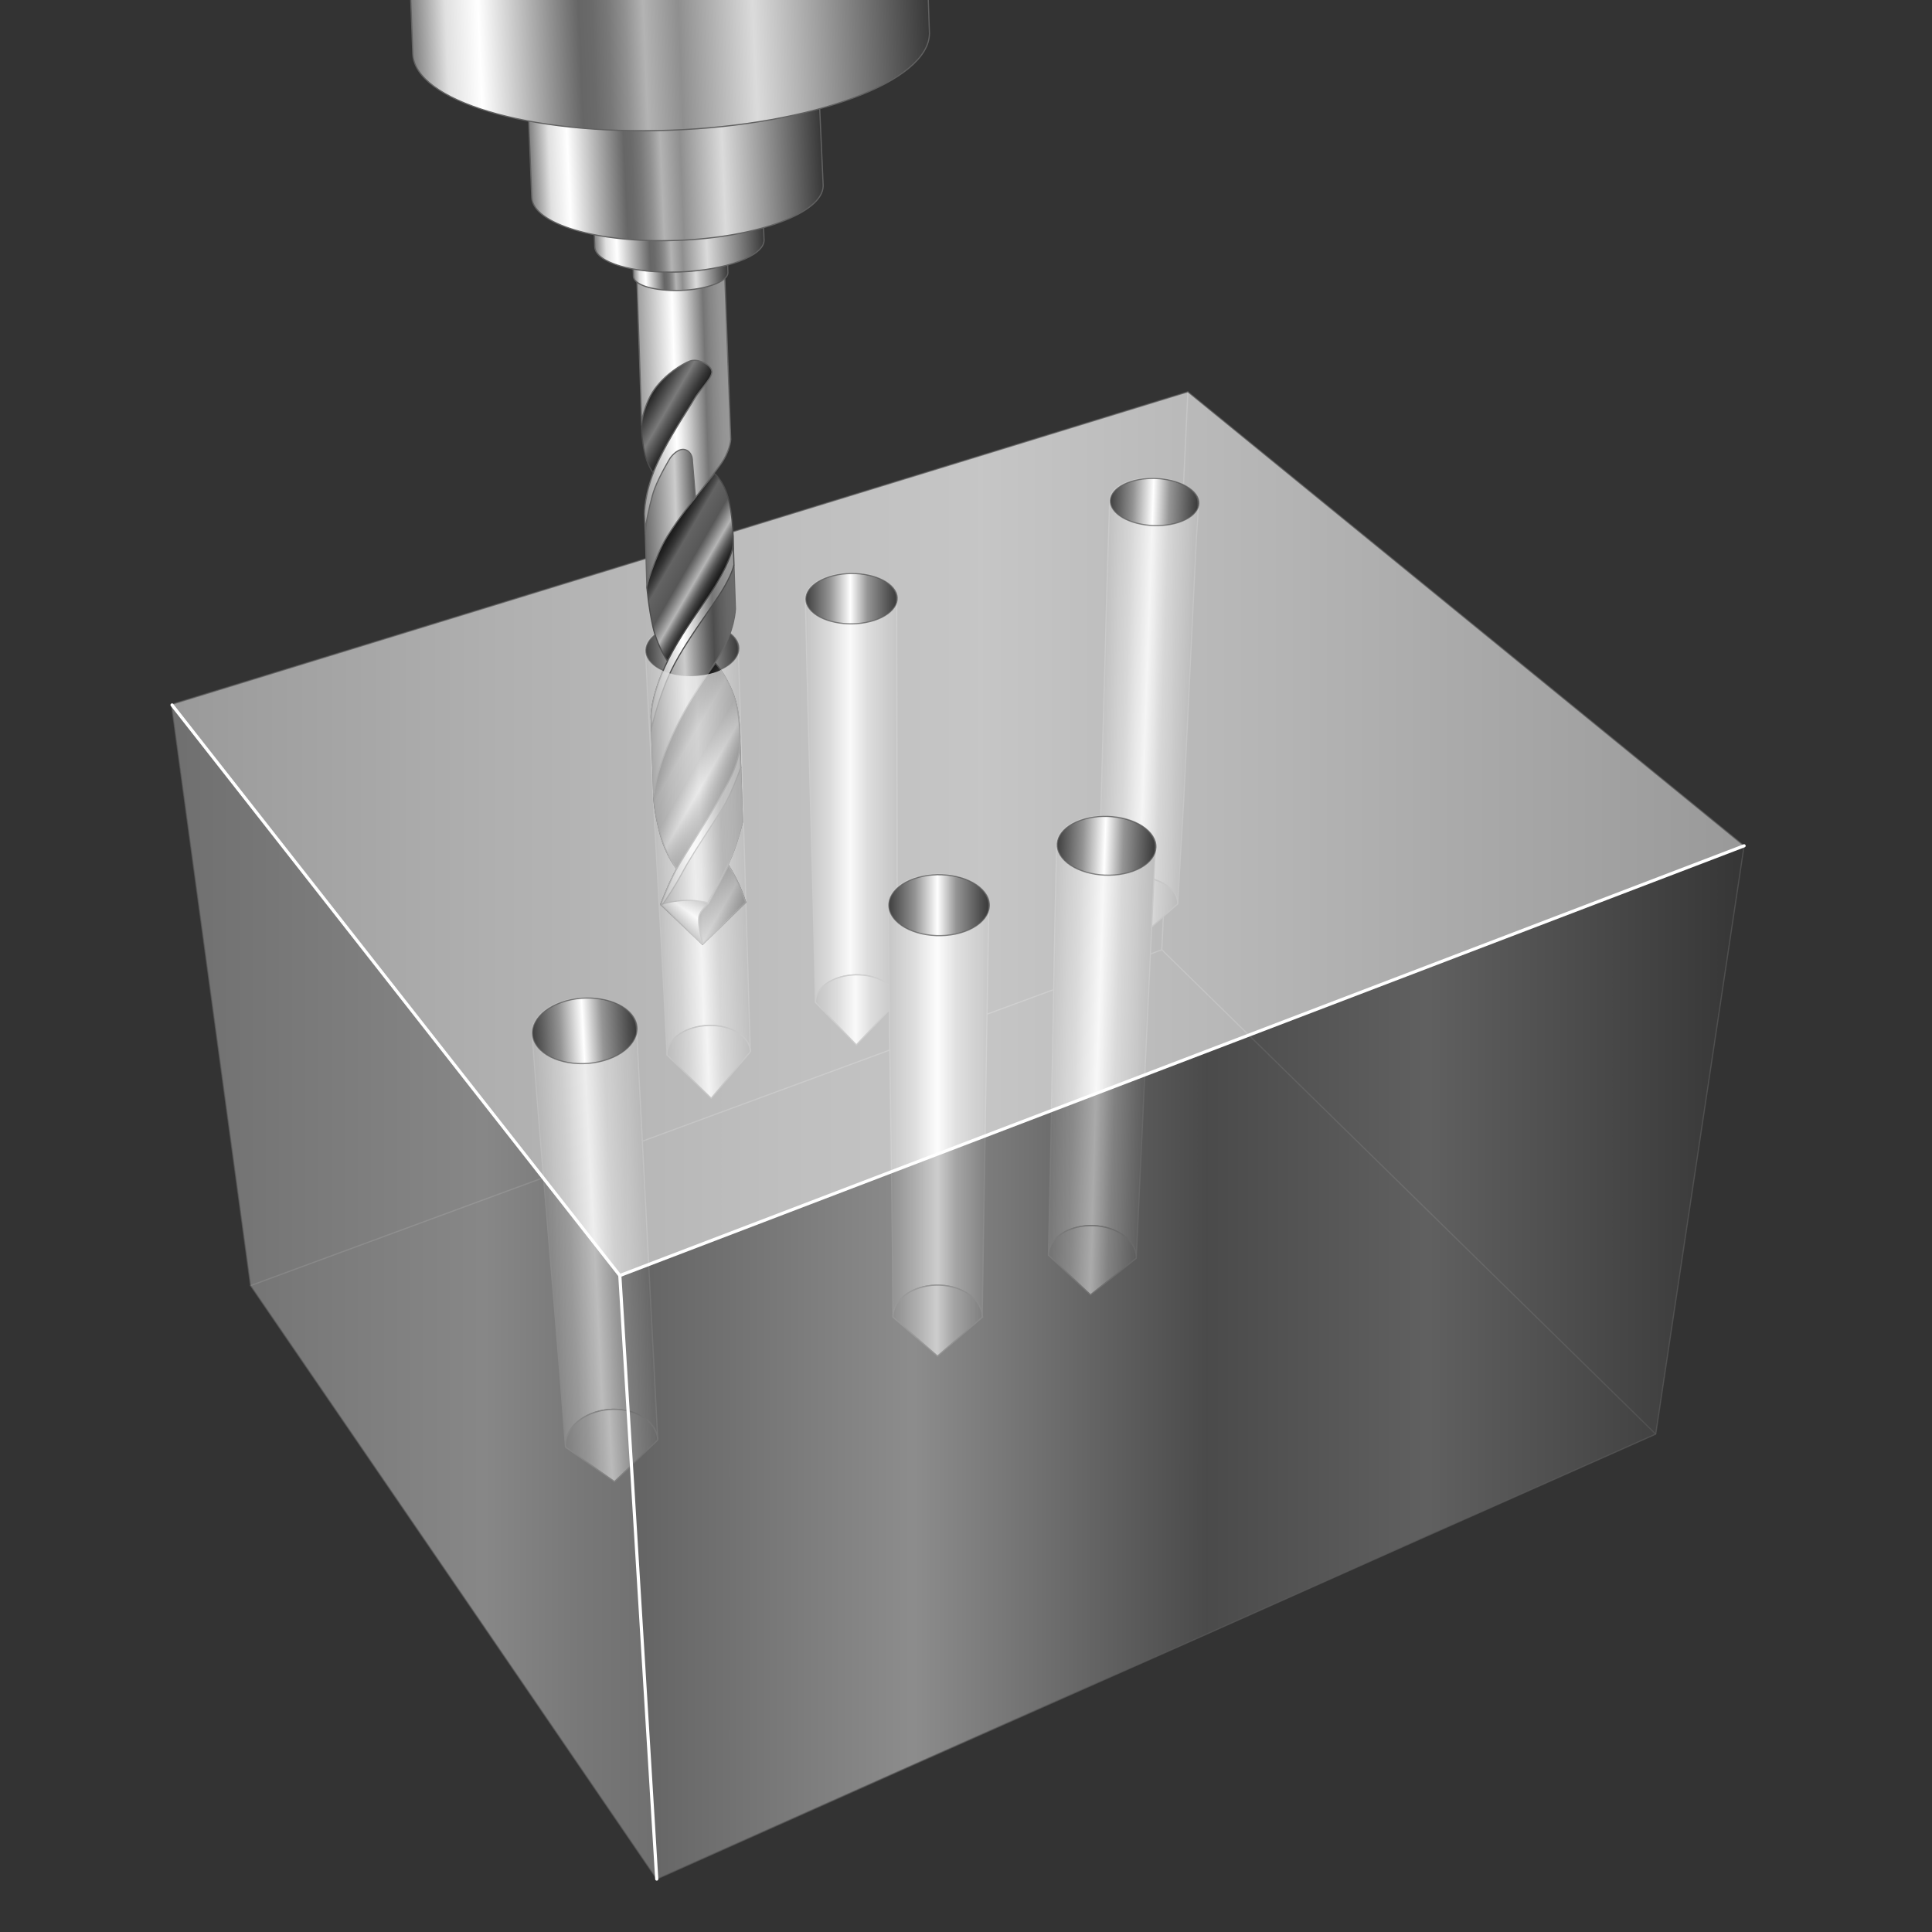 <?xml version="1.0" encoding="UTF-8"?><svg id="grafik" xmlns="http://www.w3.org/2000/svg" width="1220" height="1220" xmlns:xlink="http://www.w3.org/1999/xlink" viewBox="0 0 1220 1220"><rect x="0" y="0" width="1220" height="1220" fill="#333333" stroke="none"/><defs><style>.cls-1{fill:url(#Neues_Verlaufsfeld_62-3);}.cls-1,.cls-2,.cls-3,.cls-4,.cls-5,.cls-6,.cls-7,.cls-8,.cls-9,.cls-10,.cls-11,.cls-12,.cls-13,.cls-14,.cls-15,.cls-16,.cls-17,.cls-18,.cls-19,.cls-20,.cls-21{stroke-width:.75px;}.cls-1,.cls-2,.cls-4,.cls-5,.cls-6,.cls-7,.cls-8,.cls-9,.cls-12,.cls-13,.cls-14,.cls-16,.cls-17,.cls-18,.cls-19,.cls-20,.cls-21{stroke:#5c5c5c;}.cls-2{fill:url(#Neues_Verlaufsfeld_62-4);}.cls-22{fill:url(#Unbenannter_Verlauf_61-2);}.cls-23{fill:url(#Unbenannter_Verlauf_61);}.cls-3{fill:url(#Neues_Verlaufsfeld_19);}.cls-3,.cls-10,.cls-11,.cls-15{stroke:#616161;}.cls-24{fill:url(#Neues_Verlaufsfeld_54-2);}.cls-24,.cls-20{opacity:.72;}.cls-4,.cls-25{stroke-linecap:round;}.cls-4,.cls-25,.cls-12{fill:none;}.cls-5{fill:url(#Neues_Verlaufsfeld_62-11);}.cls-26{fill:url(#Unbenannter_Verlauf_120-2);}.cls-6{fill:url(#Neues_Verlaufsfeld_62);}.cls-27{fill:url(#Neues_Verlaufsfeld_49);}.cls-7{fill:url(#Neues_Verlaufsfeld_62-6);}.cls-28{fill:url(#Unbenannter_Verlauf_162);}.cls-29{fill:#4d4d4d;}.cls-30{fill:url(#Unbenannter_Verlauf_177);}.cls-31{fill:url(#Unbenannter_Verlauf_700);}.cls-8{fill:url(#Neues_Verlaufsfeld_62-2);}.cls-9{fill:url(#Neues_Verlaufsfeld_56);}.cls-9,.cls-16{opacity:.66;}.cls-9,.cls-16,.cls-20{stroke-linejoin:round;}.cls-25{stroke:#fff;stroke-width:2px;}.cls-10{fill:url(#Neues_Verlaufsfeld_19-3);}.cls-32{fill:#898989;}.cls-11{fill:url(#Neues_Verlaufsfeld_19-2);}.cls-33{fill:url(#Neues_Verlaufsfeld_49-2);}.cls-13{fill:url(#Neues_Verlaufsfeld_62-8);}.cls-14{fill:url(#Neues_Verlaufsfeld_62-10);}.cls-15{fill:url(#Neues_Verlaufsfeld_19-4);}.cls-16{fill:url(#Neues_Verlaufsfeld_55);}.cls-34{fill:url(#Unbenannter_Verlauf_162-2);}.cls-17{fill:url(#Neues_Verlaufsfeld_62-9);}.cls-35{fill:url(#Unbenannter_Verlauf_120);}.cls-18{fill:url(#Neues_Verlaufsfeld_62-12);}.cls-19{fill:url(#Neues_Verlaufsfeld_62-7);}.cls-20{fill:url(#Neues_Verlaufsfeld_54);}.cls-36{fill:url(#Unbenannter_Verlauf_162-3);}.cls-21{fill:url(#Neues_Verlaufsfeld_62-5);}.cls-37{fill:#666;}</style><linearGradient id="Neues_Verlaufsfeld_62" x1="508.58" y1="497.433" x2="566.651" y2="497.433" gradientUnits="userSpaceOnUse"><stop offset="0" stop-color="#3e3e3e"/><stop offset=".261" stop-color="#929292"/><stop offset=".489" stop-color="#fff"/><stop offset=".675" stop-color="#959595"/><stop offset="1" stop-color="#383838"/></linearGradient><linearGradient id="Neues_Verlaufsfeld_62-2" x1="514.925" y1="637.676" y2="637.676" xlink:href="#Neues_Verlaufsfeld_62"/><linearGradient id="Neues_Verlaufsfeld_62-3" x1="411.728" y1="530.437" x2="470.392" y2="528.388" xlink:href="#Neues_Verlaufsfeld_62"/><linearGradient id="Neues_Verlaufsfeld_62-4" x1="421.43" y1="671.46" x2="473.973" y2="669.625" xlink:href="#Neues_Verlaufsfeld_62"/><linearGradient id="Neues_Verlaufsfeld_62-5" x1="696.567" y1="434.913" x2="752.57" y2="436.868" xlink:href="#Neues_Verlaufsfeld_62"/><linearGradient id="Neues_Verlaufsfeld_62-6" x1="693.237" y1="573.71" x2="743.484" y2="575.465" xlink:href="#Neues_Verlaufsfeld_62"/><linearGradient id="Neues_Verlaufsfeld_62-7" x1="342.26" y1="772.965" x2="408.228" y2="769.507" xlink:href="#Neues_Verlaufsfeld_62"/><linearGradient id="Neues_Verlaufsfeld_62-8" x1="357.119" y1="914.332" x2="415.453" y2="911.275" xlink:href="#Neues_Verlaufsfeld_62"/><linearGradient id="Neues_Verlaufsfeld_55" x1="108.245" y1="815.707" x2="414.714" y2="815.707" gradientUnits="userSpaceOnUse"><stop offset=".001" stop-color="#8f8f8f"/><stop offset=".645" stop-color="#b3b3b3"/><stop offset=".842" stop-color="#9c9c9c"/><stop offset="1" stop-color="#8f8f8f"/></linearGradient><linearGradient id="Neues_Verlaufsfeld_62-9" x1="663.085" y1="653.325" x2="725.38" y2="655.5" xlink:href="#Neues_Verlaufsfeld_62"/><linearGradient id="Neues_Verlaufsfeld_62-10" x1="661.97" y1="794.832" x2="717.407" y2="796.768" xlink:href="#Neues_Verlaufsfeld_62"/><linearGradient id="Neues_Verlaufsfeld_62-11" x1="560.978" y1="692.062" x2="624.397" y2="692.062" xlink:href="#Neues_Verlaufsfeld_62"/><linearGradient id="Neues_Verlaufsfeld_62-12" x1="563.895" y1="833.92" x2="620.218" y2="833.92" xlink:href="#Neues_Verlaufsfeld_62"/><linearGradient id="Neues_Verlaufsfeld_54" x1="108.245" y1="526.576" x2="1101.671" y2="526.576" gradientUnits="userSpaceOnUse"><stop offset="0" stop-color="#c2c2c2"/><stop offset=".203" stop-color="#e0e0e0"/><stop offset=".393" stop-color="#f6f6f6"/><stop offset=".515" stop-color="#fff"/><stop offset=".995" stop-color="#c2c2c2"/></linearGradient><linearGradient id="Unbenannter_Verlauf_120" x1="415.207" y1="518.16" x2="459.86" y2="546.062" gradientTransform="translate(-16.474 -34.463) rotate(-1.893)" gradientUnits="userSpaceOnUse"><stop offset=".004" stop-color="#141414"/><stop offset=".078" stop-color="#171717"/><stop offset=".146" stop-color="#222"/><stop offset=".211" stop-color="#353535"/><stop offset=".274" stop-color="#4f4f4f"/><stop offset=".313" stop-color="#636363"/><stop offset=".525" stop-color="#575757"/><stop offset=".704" stop-color="#b5b5b5"/><stop offset=".752" stop-color="#898989"/><stop offset=".807" stop-color="#5f5f5f"/><stop offset=".861" stop-color="#3e3e3e"/><stop offset=".912" stop-color="#272727"/><stop offset=".96" stop-color="#181818"/><stop offset="1" stop-color="#141414"/></linearGradient><linearGradient id="Unbenannter_Verlauf_120-2" x1="416.699" y1="393.065" x2="457.142" y2="418.337" xlink:href="#Unbenannter_Verlauf_120"/><linearGradient id="Neues_Verlaufsfeld_49" x1="414.629" y1="298.179" x2="442.026" y2="315.299" gradientTransform="translate(-16.474 -34.463) rotate(-1.893)" gradientUnits="userSpaceOnUse"><stop offset=".004" stop-color="#141414"/><stop offset=".283" stop-color="#4c4c4c"/><stop offset=".492" stop-color="#7a7a7a"/><stop offset=".593" stop-color="#5f5f5f"/><stop offset=".773" stop-color="#363636"/><stop offset=".915" stop-color="#1d1d1d"/><stop offset="1" stop-color="#141414"/></linearGradient><linearGradient id="Unbenannter_Verlauf_177" x1="411.318" y1="374.605" x2="447.16" y2="374.605" gradientTransform="translate(-16.474 -34.463) rotate(-1.893)" gradientUnits="userSpaceOnUse"><stop offset="0" stop-color="#6b6b6b"/><stop offset=".558" stop-color="#ccc"/><stop offset="1" stop-color="#3b3b3b"/></linearGradient><linearGradient id="Unbenannter_Verlauf_700" x1="424.567" y1="634.691" x2="438.262" y2="616.517" gradientTransform="translate(-16.474 -34.463) rotate(-1.893)" gradientUnits="userSpaceOnUse"><stop offset="0" stop-color="#474747"/><stop offset=".508" stop-color="#fff"/><stop offset="1" stop-color="#474747"/></linearGradient><linearGradient id="Unbenannter_Verlauf_61" x1="411.309" y1="478.286" x2="466.749" y2="478.286" gradientTransform="translate(-16.474 -34.463) rotate(-1.893)" gradientUnits="userSpaceOnUse"><stop offset="0" stop-color="#6b6b6b"/><stop offset=".404" stop-color="#ccc"/><stop offset=".496" stop-color="#a6a6a6"/><stop offset=".664" stop-color="#666"/><stop offset=".744" stop-color="#4d4d4d"/><stop offset=".813" stop-color="#5b5b5b"/><stop offset=".906" stop-color="#676767"/><stop offset="1" stop-color="#6b6b6b"/></linearGradient><linearGradient id="Neues_Verlaufsfeld_49-2" x1="443.157" y1="617.877" x2="461.319" y2="629.225" xlink:href="#Neues_Verlaufsfeld_49"/><linearGradient id="Unbenannter_Verlauf_162" x1="411.31" y1="294.284" x2="467.321" y2="294.284" gradientTransform="translate(-16.474 -34.463) rotate(-1.893)" gradientUnits="userSpaceOnUse"><stop offset="0" stop-color="#9e9e9e"/><stop offset=".391" stop-color="#fff"/><stop offset=".445" stop-color="#f0f0f0"/><stop offset=".547" stop-color="#cacaca"/><stop offset=".688" stop-color="#8d8d8d"/><stop offset=".739" stop-color="#757575"/><stop offset=".819" stop-color="#868686"/><stop offset=".916" stop-color="#949494"/><stop offset="1" stop-color="#999"/></linearGradient><linearGradient id="Unbenannter_Verlauf_61-2" x1="414.689" y1="577.683" x2="466.748" y2="577.683" xlink:href="#Unbenannter_Verlauf_61"/><linearGradient id="Unbenannter_Verlauf_162-2" x1="411.309" y1="450.591" x2="466.748" y2="450.591" xlink:href="#Unbenannter_Verlauf_162"/><linearGradient id="Unbenannter_Verlauf_162-3" x1="413.544" y1="570.678" x2="466.748" y2="570.678" xlink:href="#Unbenannter_Verlauf_162"/><linearGradient id="Neues_Verlaufsfeld_54-2" x1="412.893" y1="560.789" x2="470.398" y2="560.789" gradientTransform="translate(-14.572 -39.481) rotate(-1.443)" xlink:href="#Neues_Verlaufsfeld_54"/><linearGradient id="Neues_Verlaufsfeld_19" x1="414.339" y1="167.573" x2="473.742" y2="174.297" gradientTransform="translate(-35.198 75.169) rotate(-8.886)" gradientUnits="userSpaceOnUse"><stop offset="0" stop-color="gray"/><stop offset=".066" stop-color="#e0e0e0"/><stop offset=".13" stop-color="#fff"/><stop offset=".323" stop-color="#666"/><stop offset=".349" stop-color="#6a6a6a"/><stop offset=".379" stop-color="#787878"/><stop offset=".412" stop-color="#909090"/><stop offset=".445" stop-color="#b0b0b0"/><stop offset=".448" stop-color="#b3b3b3"/><stop offset=".516" stop-color="#8f8f8f"/><stop offset=".66" stop-color="#dbdbdb"/><stop offset="1" stop-color="#383838"/></linearGradient><linearGradient id="Neues_Verlaufsfeld_19-2" x1="290.011" y1="534.016" x2="397.108" y2="534.016" gradientTransform="translate(63.121 -367.533) rotate(-2.428)" xlink:href="#Neues_Verlaufsfeld_19"/><linearGradient id="Neues_Verlaufsfeld_19-3" x1="361.267" y1="85.082" x2="544.281" y2="105.797" xlink:href="#Neues_Verlaufsfeld_19"/><linearGradient id="Neues_Verlaufsfeld_19-4" x1="180.357" y1="412.298" x2="507.265" y2="412.298" gradientTransform="translate(63.121 -367.533) rotate(-2.428)" xlink:href="#Neues_Verlaufsfeld_19"/><linearGradient id="Neues_Verlaufsfeld_56" x1="391.396" y1="860.337" x2="1101.346" y2="860.337" gradientUnits="userSpaceOnUse"><stop offset="0" stop-color="#7a7a7a"/><stop offset=".261" stop-color="#bbb"/><stop offset=".522" stop-color="#575757"/><stop offset=".718" stop-color="#787878"/><stop offset="1" stop-color="#383838"/></linearGradient></defs><polyline class="cls-4" points="750.099 247.419 733.643 599.738 158.214 811.835"/><line class="cls-12" x1="733.643" y1="599.738" x2="1045.538" y2="905.609"/><path class="cls-6" d="m508.582,378.173c-.03-1.414.283-2.822.918-4.184.634-1.36,1.589-2.676,2.845-3.909,1.255-1.231,2.81-2.38,4.645-3.408,1.834-1.027,3.948-1.935,6.323-2.685,3.441-1.087,7.111-1.742,10.802-1.998,3.69-.256,7.404-.113,10.934.399,3.532.512,6.882,1.394,9.841,2.616,2.963,1.223,5.535,2.788,7.507,4.666.645.614,1.206,1.244,1.685,1.883.479.64.876,1.291,1.193,1.949.317.658.554,1.323.712,1.991.158.668.238,1.339.241,2.008l.423,254.749c-.003-.714-.076-1.429-.218-2.142-.143-.712-.356-1.421-.641-2.123-.285-.702-.642-1.396-1.073-2.079-.43-.682-.935-1.353-1.514-2.009-1.772-2.003-4.083-3.672-6.745-4.977-2.659-1.303-5.668-2.243-8.841-2.788-3.171-.545-6.507-.696-9.82-.42-3.314.276-6.608.978-9.695,2.14-2.131.802-4.026,1.772-5.669,2.87-1.645,1.099-3.037,2.325-4.159,3.64-1.123,1.316-1.976,2.72-2.541,4.172-.565,1.454-.841,2.955-.809,4.463-2.303-108.871-4.043-145.955-6.345-254.826Z"/><path class="cls-8" d="m566.651,632.252c-.003-.714-.076-1.429-.218-2.142-.143-.712-.356-1.421-.641-2.123-.285-.702-.642-1.396-1.073-2.079-.43-.682-.935-1.353-1.514-2.009-1.772-2.003-4.083-3.672-6.745-4.977-2.659-1.303-5.668-2.243-8.841-2.788-3.171-.545-6.507-.696-9.82-.42-3.314.276-6.608.978-9.695,2.14-2.131.802-4.026,1.772-5.669,2.87-1.645,1.099-3.037,2.325-4.159,3.64-1.123,1.316-1.976,2.72-2.541,4.172-.565,1.454-.841,2.955-.809,4.463l25.849,26.773,25.875-27.52Z"/><path class="cls-1" d="m465.774,651.996c.407.251.786.525,1.17.796.206.146.426.281.625.432.426.324.819.672,1.21,1.021.134.12.283.229.413.352.029.027.055.057.084.084.466.447.905.911,1.311,1.397.007.008.015.016.022.024.519.623.972,1.26,1.361,1.907.014.023.024.046.038.069.178.299.344.601.495.904.035.071.062.143.096.214.121.256.24.513.343.772.039.098.068.197.104.295.086.233.172.466.242.701.035.118.06.237.091.355.058.216.117.431.163.648.028.133.044.267.067.401.035.203.073.405.097.608.017.143.022.287.033.43.015.183.032.366.038.549.003.083.005.166.008.249,0-.014-0-.028-.001-.043-0-.014-0-.028-.001-.043-0-.014-.001-.028-.001-.043-0-.014-.001-.028-.001-.043l-.004-.12c0.0.005.001.011.001.016l-7.56-255.115c-.005-.164-.028-.327-.042-.49-.012-.137-.017-.273-.035-.409-.025-.191-.067-.381-.104-.571-.023-.116-.036-.232-.063-.348-.002-.01-.006-.02-.009-.03-.003-.014-.005-.028-.008-.043-.046-.189-.111-.377-.169-.566-.035-.112-.061-.224-.1-.335-.076-.218-.17-.435-.263-.652-.038-.09-.067-.18-.109-.269-.003-.005-.006-.01-.008-.016-.005-.011-.008-.021-.013-.032-.107-.229-.233-.455-.359-.682-.039-.071-.071-.142-.112-.213-.16-.275-.339-.548-.527-.82-.021-.031-.038-.062-.059-.092-.001-.001-.002-.002-.002-.003-.005-.007-.009-.014-.013-.021-.427-.601-.924-1.193-1.492-1.772-.246-.25-.503-.495-.769-.734-.001-.001-.002-.002-.003-.002-.262-.235-.533-.465-.813-.689-.004-.003-.008-.007-.012-.011-.052-.042-.109-.081-.162-.122-.228-.178-.458-.355-.697-.526-.085-.061-.176-.119-.262-.179-.217-.151-.435-.302-.661-.447-.015-.009-.028-.019-.043-.029-.02-.013-.043-.024-.063-.036-.611-.389-1.252-.758-1.922-1.106-.016-.008-.029-.018-.045-.026-.03-.015-.063-.028-.093-.043-.594-.305-1.206-.597-1.841-.87-.051-.022-.106-.039-.157-.06-.042-.018-.08-.039-.123-.057,0,.003 0.0.007 0.0.01-2.878-1.203-6.133-2.083-9.587-2.596-3.562-.529-7.33-.677-11.095-.412-3.766.265-7.533.942-11.089,2.066-2.559.808-4.84,1.793-6.816,2.911-1.979,1.119-3.653,2.371-4.999,3.713-1.347,1.343-2.365,2.776-3.027,4.254-.663,1.48-.969,3.006-.892,4.531,5.5,109.521,8.193,145.762,13.693,255.283-.082-1.621.18-3.243.761-4.816.581-1.571,1.48-3.096,2.677-4.525,1.195-1.427,2.686-2.76,4.45-3.952,1.763-1.19,3.799-2.24,6.087-3.101,3.18-1.197,6.551-1.921,9.926-2.205,3.374-.284,6.753-.128,9.95.433,3.143.552,6.107,1.501,8.721,2.808.41.205.798.432,1.191.655.253.144.517.278.763.429Z"/><path class="cls-2" d="m449.095,693.503l-27.845-27.233c-.082-1.621.18-3.243.761-4.816.581-1.571,1.48-3.096,2.677-4.525,1.195-1.427,2.686-2.76,4.45-3.952,1.763-1.19,3.799-2.24,6.087-3.101,3.18-1.197,6.551-1.921,9.926-2.205,3.374-.284,6.753-.128,9.95.433,3.143.552,6.107,1.501,8.721,2.808.41.205.798.432,1.191.655.253.144.517.278.763.429.407.251.786.525,1.17.796.206.146.426.281.625.432.426.324.819.672,1.21,1.021.134.12.283.229.413.352.029.027.055.057.084.084.466.447.905.911,1.311,1.397.007.008.015.016.022.024.519.623.972,1.26,1.361,1.907.014.023.024.046.038.069.178.299.344.601.495.904.035.071.062.143.096.214.121.256.24.513.343.772.039.098.068.197.104.295.086.233.172.466.242.701.035.118.06.237.091.355.058.216.117.431.163.648.028.133.044.267.067.401.035.203.073.405.097.608.017.143.022.287.033.43.015.183.032.366.038.549.003.083.005.166.008.249l-24.688,29.299Z"/><path class="cls-21" d="m746.945,305.857c-.838-.407-1.7-.795-2.606-1.144-2.981-1.146-6.309-1.973-9.777-2.454-3.466-.48-7.075-.615-10.623-.375-3.548.24-7.038.854-10.263,1.873-2.051.648-3.874,1.421-5.459,2.291-1.586.871-2.933,1.841-4.029,2.88-1.097,1.041-1.942,2.152-2.523,3.306-.582,1.156-.899,2.354-.939,3.568-3.517,107.533-3.803,145.504-7.32,253.037.043-1.303.335-2.59.865-3.831.53-1.24,1.298-2.434,2.291-3.553.993-1.117,2.212-2.159,3.646-3.097,1.433-.936,3.08-1.768,4.932-2.465,2.912-1.097,6.06-1.759,9.259-2.019,3.198-.26,6.449-.117,9.568.397,3.121.515,6.113,1.402,8.79,2.632,2.68,1.231,5.046,2.807,6.913,4.697.711.72,1.324,1.46,1.842,2.215.518.755.94,1.523,1.268,2.299.329.776.564,1.56.707,2.344.144.785.196,1.571.158,2.351l3.833-65.28c.025-.51.049-1.02.074-1.53-.003.071-.007.142-.011.214l5.96-123.496.123-2.55c-.016.325-.032.651-.047.974l1.889-39.13c.325-6.726,1.371-15.689,1.08-22.412 0.0.006-.002.012-.002.018.03-.711-.032-1.426-.195-2.141-.166-.731-.434-1.461-.806-2.184-.371-.723-.847-1.438-1.428-2.141-.581-.702-1.268-1.392-2.064-2.063-1.452-1.224-3.184-2.297-5.101-3.229"/><path class="cls-7" d="m743.645,570.81c.038-.78-.014-1.566-.158-2.351-.143-.784-.379-1.568-.707-2.344-.329-.776-.751-1.544-1.268-2.299-.517-.754-1.131-1.494-1.842-2.215-1.866-1.89-4.233-3.466-6.913-4.697-2.677-1.23-5.669-2.117-8.79-2.632-3.119-.514-6.37-.657-9.568-.397-3.199.26-6.346.922-9.259,2.019-1.851.697-3.499,1.529-4.932,2.465-1.434.937-2.653,1.979-3.646,3.097-.994,1.119-1.762,2.313-2.291,3.553-.53,1.241-.823,2.528-.865,3.831l22.507,26.498,27.732-24.527Z"/><path class="cls-19" d="m335.973,652.937c-.151-1.992.163-3.991.909-5.936.745-1.942,1.919-3.828,3.488-5.598,1.567-1.767,3.528-3.418,5.85-4.891,2.319-1.471,4.998-2.764,8.005-3.819,4.036-1.416,8.29-2.271,12.527-2.606,4.236-.335,8.459-.151,12.436.512,3.979.664,7.714,1.809,10.97,3.396,3.26,1.59,6.043,3.624,8.108,6.066.571.675,1.073,1.364,1.507,2.064.434.7.801,1.411,1.101,2.129.3.719.534,1.445.703,2.175.169.731.274,1.466.315,2.203l13.457,260.675c-.042-.763-.141-1.525-.297-2.283-.156-.757-.369-1.51-.641-2.255-.272-.744-.602-1.481-.992-2.207-.39-.725-.84-1.439-1.351-2.139-1.849-2.532-4.329-4.641-7.229-6.289-2.896-1.646-6.213-2.832-9.742-3.519-3.527-.687-7.268-.876-11.015-.526-3.748.35-7.505,1.24-11.063,2.711-2.651,1.096-5.008,2.44-7.044,3.967-2.039,1.529-3.756,3.242-5.122,5.075-1.368,1.836-2.386,3.792-3.022,5.805-.637,2.016-.892,4.088-.736,6.15-8.585-113.088-12.537-147.774-21.122-260.863Z"/><path class="cls-13" d="m415.35,909.308c-.042-.763-.141-1.525-.297-2.283-.156-.757-.369-1.51-.641-2.255-.272-.744-.602-1.481-.992-2.207-.39-.725-.84-1.439-1.351-2.139-1.849-2.532-4.329-4.641-7.229-6.289-2.896-1.646-6.213-2.832-9.742-3.519-3.527-.687-7.268-.876-11.015-.526-3.748.35-7.505,1.24-11.063,2.711-2.651,1.096-5.008,2.44-7.044,3.967-2.039,1.529-3.756,3.242-5.122,5.075-1.368,1.836-2.386,3.792-3.022,5.805-.637,2.016-.892,4.088-.736,6.15l30.922,21.775,27.332-26.267Z"/><polygon class="cls-16" points="391.396 805.458 414.714 1186.574 158.214 811.835 108.245 444.84 391.396 805.458"/><path class="cls-32" d="m411.063,1185.693l0.0.003.034.05v-.003s-.034-.05-.034-.05ZM99.695,432.138l-.225-1.644.225,1.644Z"/><path class="cls-17" d="m667.289,532.963c.038-1.533.394-3.049,1.053-4.511.658-1.46,1.617-2.867,2.864-4.184,1.245-1.316,2.776-2.543,4.579-3.645,1.801-1.101,3.873-2.078,6.203-2.895,3.618-1.269,7.522-2.035,11.484-2.335,3.961-.3,7.984-.134,11.842.462,3.86.596,7.557,1.624,10.863,3.048,3.31,1.426,6.231,3.251,8.53,5.441.866.825,1.613,1.672,2.245,2.535.633.864,1.149,1.744,1.553,2.632.404.889.695,1.787.875,2.686.18.9.25,1.801.211,2.696l-12.106,259.64c.041-.939-.015-1.884-.169-2.828-.154-.943-.407-1.885-.761-2.817-.353-.932-.808-1.855-1.365-2.761-.557-.906-1.217-1.795-1.982-2.66-2.033-2.298-4.622-4.213-7.561-5.71-2.936-1.494-6.223-2.572-9.657-3.196-3.433-.624-7.016-.796-10.546-.479-3.531.317-7.013,1.124-10.241,2.46-2.079.86-3.929,1.887-5.537,3.044-1.61,1.159-2.979,2.448-4.093,3.83-1.115,1.384-1.975,2.861-2.567,4.394-.592,1.535-.915,3.125-.955,4.734,2.773-111.517,2.465-148.061,5.238-259.578Z"/><path class="cls-14" d="m717.485,794.532c.041-.939-.015-1.884-.169-2.828-.154-.943-.407-1.885-.761-2.817-.353-.932-.808-1.855-1.365-2.761-.557-.906-1.217-1.795-1.982-2.66-2.033-2.298-4.622-4.213-7.561-5.71-2.936-1.494-6.223-2.572-9.657-3.196-3.433-.624-7.016-.796-10.546-.479-3.531.317-7.013,1.124-10.241,2.46-2.079.86-3.929,1.887-5.537,3.044-1.61,1.159-2.979,2.448-4.093,3.83-1.115,1.384-1.975,2.861-2.567,4.394-.592,1.535-.915,3.125-.955,4.734l26.569,25.095,28.865-23.104Z"/><path class="cls-5" d="m624.396,571.523c0-.011 0-.022.001-.033.002-.14-.015-.281-.018-.421-.007-.283-.009-.566-.036-.849-.011-.119-.038-.237-.053-.355-.038-.301-.073-.602-.135-.902-.002-.01-.006-.019-.008-.029-.001-.002-.001-.004-.001-.006-.016-.077-.044-.155-.062-.232-.08-.348-.165-.695-.276-1.042-.011-.035-.028-.07-.04-.106-.127-.382-.266-.763-.432-1.141-.37-.845-.839-1.681-1.409-2.503-.569-.821-1.238-1.628-2.011-2.414-1.95-1.986-4.399-3.681-7.189-5.064-.009-.004-.018-.008-.026-.012-.37-.183-.745-.362-1.127-.534-.012-.006-.026-.01-.038-.016-.009-.004-.017-.008-.025-.012-.225-.101-.466-.184-.694-.281-.599-.254-1.197-.509-1.821-.737-.292-.107-.601-.194-.898-.294-.585-.198-1.167-.401-1.77-.576-.342-.099-.697-.177-1.044-.269-.576-.152-1.148-.311-1.737-.442-.379-.084-.769-.146-1.153-.222-.545-.107-1.084-.226-1.637-.315-.028-.004-.056-.007-.084-.011-.022-.003-.043-.009-.064-.012-.384-.061-.777-.097-1.165-.149-.57-.077-1.137-.162-1.713-.22-.426-.043-.858-.062-1.287-.094-.568-.043-1.134-.094-1.706-.118-.44-.019-.883-.013-1.325-.02-.565-.009-1.129-.028-1.696-.019-.453.007-.905.039-1.358.058-.517.022-1.034.029-1.55.066-.04.003-.08.009-.12.012-.037.003-.074.002-.11.005-.421.032-.84.092-1.26.135-.549.056-1.1.102-1.647.176-.459.062-.912.15-1.368.225-.539.089-1.08.168-1.614.274-.457.091-.905.209-1.359.314-.524.121-1.052.233-1.569.373-.454.123-.897.272-1.345.408-.455.139-.916.261-1.364.414v.01c-.094.032-.192.056-.285.089-2.534.889-4.789,1.96-6.745,3.171-1.959,1.212-3.619,2.566-4.962,4.016-1.344,1.453-2.37,3.003-3.057,4.609-.688,1.608-1.037,3.271-1.026,4.946.749,112.072,2.167,148.273,2.916,260.345-.012-1.75.296-3.488.906-5.168.609-1.678,1.519-3.3,2.712-4.819,1.192-1.518,2.666-2.934,4.406-4.203,1.738-1.268,3.742-2.39,5.994-3.322.484-.2.982-.364,1.475-.541.395-.142.785-.297,1.185-.424.462-.147.932-.264,1.4-.392.401-.11.798-.232,1.202-.328.477-.113.961-.196,1.442-.29.403-.078.803-.17,1.209-.235.487-.078.978-.127,1.468-.186.405-.049.809-.111,1.215-.147.493-.044.986-.058,1.48-.083.405-.02.809-.054,1.213-.062.5-.01.999.01,1.498.019.396.007.793.001,1.188.021.509.025,1.012.079,1.518.123.381.033.764.053,1.142.097.515.06,1.021.15,1.53.23.362.057.727.1,1.086.167.516.097,1.021.223,1.529.34.341.079.688.143,1.025.232.523.137,1.03.302,1.542.461.309.096.625.177.929.281.538.183,1.058.396,1.58.605.262.104.533.194.79.305.56.24,1.097.51,1.635.778.205.102.42.191.622.298.04.021.079.045.119.066.685.366,1.351.754,1.992,1.167.035.023.069.047.104.07.641.418,1.26.857,1.851,1.321.029.023.056.047.084.07.587.465,1.149.953,1.68,1.464.027.026.052.052.079.078.528.512,1.026,1.047,1.493,1.604.012.014.025.028.037.042.682.818,1.273,1.657,1.775,2.512.503.855.917,1.724,1.245,2.603.149.4.275.803.389,1.206.011.04.028.081.039.121.096.354.169.709.238,1.064.018.091.045.183.061.274.056.321.089.643.123.965.013.126.037.252.047.379.024.296.025.591.03.886.003.148.013.296.014.444-.001.08-.002.161-.003.241.001-.016.001-.033.001-.049 0-.016.001-.033.001-.049s.001-.033.001-.049c0-.016.001-.033.001-.049l4.178-260.32c0-.005-.001-.01-.001-.015Z"/><path class="cls-18" d="m620.218,831.858c-0.0.016-.001.033-.001.049-0.0.016-.001.033-.001.049s-.001.033-.001.049c-.001.016-.001.033-.001.049.001-.08.002-.161.003-.241-.001-.148-.011-.296-.014-.444-.005-.295-.007-.591-.03-.886-.01-.126-.034-.252-.047-.379-.034-.322-.067-.643-.123-.965-.016-.092-.043-.183-.061-.274-.069-.355-.142-.71-.238-1.064-.011-.041-.027-.081-.039-.121-.114-.403-.239-.806-.389-1.206-.328-.878-.742-1.748-1.245-2.603-.503-.854-1.094-1.693-1.775-2.512-.012-.014-.025-.028-.037-.042-.466-.557-.965-1.091-1.493-1.604-.026-.026-.052-.052-.079-.078-.531-.511-1.093-.998-1.68-1.464-.029-.023-.056-.047-.084-.07-.591-.464-1.21-.903-1.851-1.321-.035-.023-.069-.048-.104-.07-.641-.413-1.307-.801-1.992-1.167-.04-.022-.079-.045-.119-.066-.201-.106-.417-.195-.622-.298-.537-.269-1.075-.538-1.635-.778-.257-.11-.528-.2-.79-.305-.522-.208-1.042-.421-1.58-.605-.304-.104-.621-.185-.929-.281-.511-.159-1.019-.325-1.542-.461-.337-.088-.684-.153-1.025-.232-.508-.117-1.013-.243-1.529-.34-.358-.067-.724-.11-1.086-.167-.509-.081-1.015-.17-1.53-.23-.378-.044-.761-.064-1.142-.097-.506-.044-1.009-.098-1.518-.123-.395-.019-.792-.013-1.188-.021-.499-.009-.998-.029-1.498-.019-.404.008-.809.042-1.213.062-.493.025-.987.039-1.48.083-.406.036-.81.098-1.215.147-.49.059-.981.108-1.468.186-.405.065-.806.157-1.209.235-.481.093-.965.177-1.442.29-.405.096-.802.218-1.202.328-.468.128-.938.245-1.4.392-.4.128-.79.282-1.185.424-.493.177-.992.341-1.475.541-2.252.931-4.256,2.054-5.994,3.322-1.74,1.27-3.215,2.685-4.406,4.203-1.193,1.519-2.103,3.141-2.712,4.819-.61,1.681-.918,3.419-.906,5.168l28.077,24.601,28.247-24.464Z"/><path class="cls-32" d="m529.569,362.561c1.22-.197,2.448-.356,3.685-.463-.572.049-1.144.067-1.711.138-.665.082-1.314.219-1.974.325Zm-5.997,1.347c0.0.007.001.011.001.018,1.5-.463,3.032-.832,4.596-1.135-.223.045-.451.065-.671.11-1.332.276-2.644.614-3.925,1.008Zm11.148-1.926c1.52-.087,3.046-.121,4.557-.075-1.202-.039-2.416-.046-3.631-.001-.309.013-.617.058-.926.075Zm5.025-.07l-0-.004c-.014.001-.025.001-.039.002.014-.001.025.003.039.002Z"/><path class="cls-20" d="m750.099,247.419L108.245,444.84l283.562,360.892,709.865-271.359-351.572-286.954Zm-349.443,408.603c-1.292,2.583-3.355,5.042-6.115,7.221-2.765,2.184-6.228,4.085-10.31,5.548-4.087,1.464-8.41,2.351-12.725,2.698-4.316.348-8.619.157-12.666-.532-4.044-.689-7.827-1.873-11.106-3.513-3.275-1.637-6.045-3.725-8.069-6.221-2.019-2.489-3.107-5.151-3.349-7.832-.241-2.674.359-5.367,1.718-7.925,1.356-2.552,3.466-4.971,6.25-7.105,2.778-2.131,6.227-3.979,10.267-5.396,4.036-1.416,8.29-2.271,12.527-2.606,4.236-.335,8.459-.151,12.436.513,3.979.664,7.715,1.809,10.97,3.396,3.26,1.589,6.043,3.624,8.108,6.066,2.071,2.449,3.231,5.08,3.552,7.742.322,2.668-.198,5.368-1.487,7.944Zm27.845-230.044c-3.616-.545-7.014-1.484-9.977-2.782-2.96-1.296-5.484-2.95-7.357-4.928-1.87-1.974-2.916-4.085-3.21-6.21-.293-2.121.164-4.257,1.3-6.286,1.134-2.025,2.944-3.944,5.362-5.638,2.414-1.691,5.435-3.158,8.996-4.283,3.557-1.123,7.324-1.801,11.09-2.066,3.765-.265,7.534-.117,11.095.413,3.563.53,6.922,1.441,9.866,2.704,2.947,1.264,5.48,2.882,7.386,4.822,1.909,1.944,3.011,4.032,3.366,6.143.357,2.116-.036,4.255-1.115,6.296-1.082,2.045-2.853,3.992-5.251,5.717-2.402,1.728-5.432,3.232-9.025,4.388-3.597,1.158-7.418,1.858-11.247,2.133-3.829.275-7.662.122-11.28-.423Zm123.525-34.225c-3.478,1.12-7.199,1.797-10.949,2.062-3.75.265-7.525.117-11.108-.411-3.581-.528-6.968-1.436-9.947-2.692-2.975-1.254-5.54-2.854-7.482-4.767-1.938-1.909-3.075-3.951-3.472-6.007-.396-2.052-.057-4.117.956-6.08,1.011-1.959,2.693-3.815,4.985-5.454,2.288-1.636,5.184-3.055,8.629-4.143,3.441-1.087,7.112-1.742,10.803-1.999,3.69-.256,7.405-.113,10.935.399,3.532.512,6.882,1.394,9.841,2.616,2.963,1.223,5.535,2.788,7.507,4.666,1.975,1.881,3.163,3.901,3.618,5.944.456,2.047.177,4.117-.783,6.091-.962,1.979-2.607,3.862-4.879,5.53-2.276,1.671-5.18,3.126-8.654,4.244Zm71.736,184.581c-.992,2.398-2.738,4.681-5.182,6.704-2.449,2.027-5.596,3.791-9.382,5.148-3.793,1.359-7.87,2.181-11.992,2.504-4.122.323-8.286.145-12.25-.495-3.962-.639-7.721-1.74-11.04-3.262-3.315-1.52-6.188-3.458-8.383-5.776-2.19-2.311-3.5-4.784-3.997-7.274-.496-2.484-.183-4.985.875-7.361,1.055-2.371,2.85-4.618,5.322-6.601,2.467-1.98,5.609-3.697,9.364-5.014,3.748-1.315,7.761-2.108,11.81-2.419,4.048-.31,8.135-.139,12.031.479,3.899.618,7.61,1.682,10.902,3.158,3.297,1.478,6.176,3.369,8.405,5.638,2.234,2.276,3.608,4.72,4.177,7.193.571,2.479.333,4.986-.657,7.379Zm105.435-37.658c-.857,2.314-2.462,4.516-4.764,6.467-2.307,1.955-5.313,3.658-8.966,4.966-3.658,1.311-7.621,2.104-11.651,2.414-4.032.311-8.128.139-12.051-.478-3.921-.617-7.667-1.679-11-3.147-3.329-1.466-6.246-3.336-8.516-5.572-2.264-2.23-3.672-4.615-4.283-7.017-.61-2.396-.425-4.809.496-7.102.919-2.288,2.572-4.456,4.901-6.369,2.325-1.91,5.327-3.568,8.949-4.838,3.618-1.269,7.522-2.035,11.485-2.335,3.961-.3,7.985-.134,11.842.462,3.86.596,7.557,1.624,10.862,3.048,3.31,1.426,6.23,3.251,8.529,5.441,2.305,2.196,3.773,4.555,4.453,6.941.681,2.392.569,4.81-.286,7.119Zm27.225-217.969c-.741,1.854-2.153,3.619-4.191,5.182-2.042,1.565-4.712,2.928-7.966,3.976-3.257,1.049-6.793,1.683-10.396,1.931-3.603.248-7.27.11-10.789-.385-3.516-.495-6.882-1.346-9.885-2.522-3-1.175-5.636-2.675-7.7-4.467-2.06-1.789-3.356-3.703-3.939-5.63-.581-1.923-.451-3.86.341-5.7.79-1.836,2.24-3.577,4.3-5.113,2.057-1.534,4.723-2.864,7.953-3.884,3.226-1.019,6.715-1.633,10.264-1.873,3.547-.24,7.157-.105,10.623.375,3.468.481,6.795,1.308,9.777,2.454,2.985,1.147,5.625,2.615,7.713,4.376,2.092,1.764,3.434,3.658,4.07,5.573.637,1.919.565,3.859-.175,5.709Z"/><g id="bohrer"><path class="cls-35" d="m427.179,548.212c-.887-1.079-6.781-8.592-10.233-21.51-3.736-13.981-4.061-22.653-4.063-22.739l5.795-39.455,33.121-45.621c1.349,1.536,6.918,8.273,11.136,19.306,4.81,12.585,4.242,29.725,4.236,29.897l-1.468,20.293-16.484,27.07-19.09,32.662-2.949.097Z"/><path class="cls-29" d="m451.824,419.491c1.727,2.034,6.832,8.56,10.76,18.836,4.782,12.511,4.218,29.578,4.213,29.723l-1.462,20.216-16.444,27.003-18.982,32.477-2.556.084c-1.175-1.464-6.736-8.846-10.044-21.227-3.551-13.289-4.011-21.774-4.048-22.59l5.776-39.36,32.788-45.163m-.057-1.198l-33.447,46.07-5.813,39.612s.285,8.639,4.076,22.823c3.79,14.184,10.425,21.795,10.425,21.795l3.339-.11,19.191-32.835,16.531-27.147,1.476-20.397s.634-17.239-4.261-30.045c-4.895-12.806-11.517-19.767-11.517-19.767h0Z"/><path class="cls-26" d="m421.306,417.138c-1.325-2.043-6.692-10.773-9.062-21.497-2.622-11.856-3.687-24.073-3.766-25.002l6.454-29.31,36.4-42.145c1.123.932,5.544,5.081,8.271,14.507,3.157,10.915,3.295,25.048,3.296,25.189l-.022,13.438-14.138,25.786-27.433,39.034Z"/><path class="cls-29" d="m451.371,299.712c1.41,1.26,5.362,5.405,7.872,14.083,3.141,10.86,3.28,24.946,3.281,25.081l-.022,13.345-14.072,25.665-27.109,38.578c-1.682-2.672-6.504-10.921-8.711-20.904-2.572-11.635-3.644-23.621-3.753-24.897l6.421-29.161,36.093-41.79m-.089-1.045l-36.696,42.488-6.486,29.457s1.027,12.667,3.778,25.109c2.751,12.442,9.419,22.081,9.419,22.081l27.77-39.52,14.185-25.869.022-13.537s-.103-14.2-3.31-25.29c-3.208-11.09-8.681-14.92-8.681-14.92h0Z"/><path class="cls-27" d="m412.234,298.201c-.983-1.353-4.055-6.053-5.521-13.69-1.761-9.175-1.469-15.27-1.466-15.331l2.063-18.455,14.99-17.536,16.935-8.496,10.276,3.603,2.022,10.57-39.3,59.334Z"/><path class="cls-29" d="m439.262,225.1l9.922,3.48,1.953,10.208-38.912,58.748c-1.189-1.748-3.823-6.215-5.143-13.096-1.751-9.122-1.463-15.18-1.463-15.196l2.053-18.362,14.866-17.391,16.725-8.391m-.052-.813l-17.145,8.601-15.114,17.681-2.078,18.591s-.32,6.086,1.472,15.421c1.792,9.335,5.91,14.267,5.91,14.267l39.676-59.902-2.092-10.932-10.63-3.728h0Z"/><path class="cls-30" d="m407.486,336.811l1.704-14.957,5.281-20.308,9.396-17.326,10.181-2.103,7.678,9.165-3.211,23.706c-.858,1.034-9.414,11.417-17.068,23.537-6.44,10.197-11.287,25.398-12.993,31.163l-.967-32.875Z"/><path class="cls-37" d="m433.904,282.529l7.427,8.866-3.175,23.435c-1.175,1.42-9.533,11.626-17.028,23.493-5.762,9.122-10.249,22.223-12.368,29.057l-.898-30.526,1.694-14.905,5.255-20.22,9.302-17.176,9.79-2.023m.287-.825l-10.571,2.184-9.512,17.563-5.291,20.36-1.706,15.011,1.038,35.289s5.505-20.55,13.613-33.388c8.108-12.838,17.108-23.58,17.108-23.58l3.248-23.977-7.928-9.463h0Z"/><polygon class="cls-31" points="417.398 571.346 431.002 563.89 446.706 570.623 443.37 596.096 417.398 571.346"/><path class="cls-29" d="m431.022,564.307l15.275,6.549-3.204,24.46-25.065-23.887,12.994-7.122m-.04-.833l-14.214,7.79,26.877,25.614,3.469-26.487-16.133-6.916h0Z"/><path class="cls-23" d="m411.512,462.504l3.21-21.245,12.276-28.04,20.202-29.596,16.324-25.823.875,26.502c-.002.128-.284,14.582-11.083,31.241-1.491,2.299-2.971,4.56-4.439,6.8-9.37,14.309-18.221,27.825-25.995,45.723-6.28,14.457-9.036,26.445-10.12,32.304l-1.252-37.867Z"/><path class="cls-37" d="m463.19,359.032l.835,25.25c-.002.143-.29,14.501-11.023,31.058-1.49,2.299-2.97,4.559-4.437,6.799-9.379,14.323-18.239,27.851-26.026,45.779-5.313,12.231-8.11,22.705-9.507,29.21l-1.143-34.568,3.19-21.147,12.236-27.979,20.21-29.621,15.665-24.781m.669-2.462l-16.968,26.842-20.235,29.657-12.304,28.134-3.215,21.313,1.38,41.763s1.73-15.39,10.709-36.063c8.979-20.672,19.412-35.511,30.404-52.469,10.993-16.958,11.144-31.457,11.144-31.457l-.916-27.721h0Z"/><path class="cls-33" d="m443.8,596.17c-.706-2.56-3.33-12.598-2.439-17.334.761-4.043,5.898-8.109,5.95-8.149.042-.033.076-.074.1-.12l12.638-23.942c.982,1.585,3.873,6.365,6.159,11.264,2.486,5.331,4.281,10.789,4.649,11.935l-27.057,26.348Z"/><path class="cls-29" d="m460.074,547.38c1.198,1.962,3.741,6.265,5.794,10.666,2.344,5.026,4.072,10.168,4.561,11.67l-26.434,25.741c-.871-3.249-3.083-12.205-2.265-16.552.734-3.902,5.761-7.884,5.812-7.924.083-.065.151-.147.201-.24l12.332-23.361m-.052-1.507l-12.943,24.518s-5.29,4.143-6.087,8.375c-1.05,5.579,2.617,18.112,2.617,18.112l27.675-26.949s-1.91-6.14-4.737-12.2c-2.827-6.06-6.526-11.856-6.526-11.856h0Z"/><path class="cls-28" d="m406.952,324.542c-.002-.12-.201-12.928,7.385-30.327,5.769-13.233,14.532-27.044,19.767-35.297,1.796-2.83,3.214-5.066,4.039-6.521,1.34-2.366,3.383-4.933,5.359-7.416,2.864-3.599,5.569-6.998,5.996-9.571.19-1.143-.243-2.375-1.25-3.562-2.099-2.476-6.314-4.342-9.806-4.342-1.039,0-1.984.161-2.81.478-5.17,1.987-15.341,8.302-22.172,17.554-4.802,6.503-7.274,15.475-8.323,20.256l-3.555-107.6,55.414-1.831,4.448,121.159c-.003.045-.415,7.65-6.758,16.215-5.498,7.423-13.326,17.575-15.52,20.413l-1.892-22.973c.003-.012.194-5.838-4.593-7.224-.442-.128-.903-.192-1.369-.192-4.241,0-7.96,5.246-8.116,5.469-.078.126-6.545,10.76-9.806,19.309-2.443,6.405-4.926,19.288-6.034,25.439l-.404-9.436Z"/><path class="cls-37" d="m456.635,156.75l4.433,120.751c-.032.495-.604,7.804-6.684,16.013-5.08,6.859-12.151,16.049-14.924,19.642l-1.809-21.964c.075-2.148-.843-6.433-4.867-7.598-.476-.138-.971-.207-1.473-.207-4.434-0-8.262,5.399-8.448,5.668-.065.107-6.55,10.77-9.823,19.351-2.103,5.514-4.191,15.534-5.452,22.219l-.261-6.084c-.003-.127-.194-12.865,7.354-30.176,5.758-13.207,14.511-27.003,19.74-35.247,1.798-2.834,3.219-5.073,4.048-6.537,1.326-2.34,3.359-4.895,5.326-7.367,2.895-3.638,5.63-7.075,6.072-9.744.208-1.255-.253-2.592-1.333-3.866-2.163-2.551-6.502-4.474-10.092-4.475-1.085,0-2.076.169-2.944.503-5.211,2.003-15.461,8.365-22.339,17.681-4.067,5.509-6.454,12.613-7.741,17.612l-3.448-104.369,54.665-1.807m.722-.774l-56.162,1.856,3.678,111.328s2.053-14.142,8.889-23.4c6.836-9.258,16.923-15.473,22.005-17.427.811-.312,1.72-.453,2.675-.453,5.026 0,11.275,3.918,10.686,7.468-.701,4.224-8.036,11.084-11.311,16.863-3.275,5.78-16.111,24.164-23.823,41.853-7.713,17.689-7.416,30.493-7.416,30.493l.553,12.901s3.324-20.17,6.611-28.786c3.286-8.616,9.762-19.228,9.762-19.228,0,0,3.714-5.309,7.808-5.309.419,0,.842.056,1.265.178,4.56,1.32,4.324,6.894,4.324,6.894l1.971,23.936s9.62-12.413,16.116-21.183c6.495-8.77,6.832-16.451,6.832-16.451l-4.461-121.532h0Z"/><path class="cls-22" d="m418.393,568.352l18.456-30.761,30.907-51.732,1.097,33.181c-.208.846-3.027,12.201-6.667,21.177-3.541,8.734-13.94,27.383-15.261,29.743-1.266-.289-6.655-1.43-12.733-1.43-1.062,0-2.106.035-3.103.104-6.477.448-10.722,1.624-11.943,1.999l-.753-2.281Z"/><path class="cls-37" d="m467.424,487.147l1.053,31.853c-.286,1.161-3.067,12.271-6.637,21.076-3.43,8.46-13.325,26.273-15.104,29.455-1.654-.368-6.721-1.377-12.542-1.377-1.071,0-2.124.035-3.13.105-6.061.419-10.105,1.446-11.676,1.907l-.585-1.769,18.369-30.615,30.253-50.636m.665-2.576l-31.562,52.827-18.545,30.908.924,2.796s4.456-1.559,12.208-2.095c1.036-.072,2.068-.103,3.078-.103,6.956,0,12.921,1.485,12.921,1.485,0,0,11.602-20.616,15.42-30.032,3.818-9.416,6.695-21.279,6.695-21.279l-1.141-34.508h0Z"/><path class="cls-34" d="m411.198,452.985c-.007-.122-.513-11.55,8.595-31.815,6.26-13.927,15.649-27.441,23.194-38.3,3.601-5.182,6.71-9.657,8.849-13.271,5.944-10.04,7.388-13.725,9.06-17.992l.483-1.228c.816-2.061,1.334-4.783,1.66-7.256l.445,13.457c-.005,0-.866,5.646-7.801,16.831-2.255,3.638-5.417,8.203-9.077,13.489-7.646,11.04-17.162,24.78-22.845,36.7-6.5,13.631-10.79,29.746-12.342,36.082l-.221-6.699Z"/><path class="cls-29" d="m462.787,346.853l.32,9.669c-.108.611-1.228,6.187-7.742,16.694-2.251,3.63-5.41,8.192-9.068,13.474-7.653,11.051-17.178,24.804-22.875,36.751-5.758,12.076-9.785,26.093-11.716,33.569l-.134-4.054c-.006-.112-.497-11.475,8.563-31.632,6.245-13.895,15.624-27.393,23.159-38.238,3.605-5.189,6.718-9.669,8.864-13.294,5.959-10.066,7.409-13.764,9.087-18.046l.483-1.227c.43-1.085.778-2.35,1.06-3.665m.415-10.149s-.26,8.71-2.172,13.538c-1.912,4.828-3.026,8.202-9.518,19.167-6.608,11.162-22.799,30.999-32.062,51.608-9.263,20.608-8.628,31.981-8.628,31.981l.315,9.519s4.631-21.283,12.962-38.753c8.331-17.47,24.822-38.731,31.903-50.152,7.08-11.421,7.857-17.041,7.857-17.041l-.657-19.866h0Z"/><path class="cls-36" d="m417.33,570.845c1.015-2.627,5.513-14.06,9.926-22.038,2.356-4.258,6.161-10.309,10.566-17.314,5.368-8.536,11.453-18.21,16.075-26.552,8.009-14.457,9.341-17.503,11.152-23.302.979-3.136,1.752-6.927,2.248-9.69l.428,12.934c-.366,1.028-4.878,13.625-9.321,21.747-2.102,3.844-6.474,10.595-11.102,17.742-5.774,8.916-12.319,19.023-15.876,25.678-5.88,11-11.876,19.508-12.721,20.693l-1.375.103Z"/><path class="cls-29" d="m467.032,475.291l.315,9.533c-.502,1.407-4.923,13.673-9.273,21.626-2.095,3.832-6.464,10.577-11.089,17.719-5.778,8.922-12.327,19.035-15.891,25.704-5.673,10.614-11.455,18.903-12.594,20.509l-.606.045c1.327-3.401,5.546-13.95,9.689-21.438,2.35-4.248,6.152-10.293,10.554-17.292,5.371-8.541,11.46-18.221,16.087-26.573,8.027-14.488,9.363-17.545,11.182-23.372.634-2.031,1.182-4.335,1.625-6.459m.513-7.186s-1.082,7.745-2.854,13.422c-1.772,5.677-3.03,8.627-11.122,23.232-8.324,15.024-21.34,34.284-26.641,43.866-5.061,9.148-10.16,22.638-10.16,22.638l2.139-.16s6.45-8.907,12.849-20.878c6.399-11.97,22.24-34.756,26.977-43.416,4.679-8.555,9.369-21.869,9.369-21.869l-.556-16.836h0Z"/><path class="cls-24" d="m443.651,596.851l27.634-26.922s-1.91-6.14-4.737-12.2c-2.745-5.885-6.303-11.505-6.507-11.825.989-2.062,1.853-3.964,2.494-5.545,3.818-9.416,6.695-21.279,6.695-21.279l-1.128-34.138h0l-.556-16.836s1.006-16.037-4.261-30.045c-2.723-7.241-6.306-12.893-7.886-15.088,0,0-6.228,3.688-19.042,3.994-9.605.229-16.371-2.695-17.996-3.411,0,0-1.016,2.395-1.034,2.44-7.037,17.454-6.504,27.003-6.504,27.003l.315,9.519,1.37,41.459h0v.002s.01.303.01.303c0,0,.002-.016.003-.028.08,1.52.649,9.773,4.063,22.547,3.672,13.743,9.996,21.292,10.387,21.75-.014.025-.029.052-.043.076-5.061,9.148-10.16,22.638-10.16,22.638l26.806,25.573c.022.025.036.042.036.042l.017-.012.018.01.005-.026Z"/><path class="cls-3" d="m456.036,167.906c-1.243.304-2.483.583-3.716.84-1.069.225-2.19.445-3.36.655-2.264.407-4.481.736-6.573,1.002-.029.004-.057.007-.086.011-.158.02-.315.04-.471.059-.187.023-.373.046-.559.068-.035.004-.071.009-.107.013-1.544.185-3.044.338-4.486.466-.026.002-.052.004-.077.007-.143.013-.285.025-.426.037-.121.01-.241.021-.36.03-.009.001-.018.002-.027.002-2.892.241-5.128.348-6.291.392-4.165.174-7.338.137-8.961.094-2.382-.063-4.632-.122-7.999-.382-.964-.075-1.873-.157-2.706-.239-.052-.005-.103-.01-.155-.016-.184-.018-.365-.037-.541-.055-.068-.007-.136-.014-.204-.021-1.081-.114-2.503-.272-3.602-.438-.226-.032-.35-.05-.356-.051-.803-.127-1.71-.277-2.637-.436-.852-.145-1.714-.297-2.526-.446.036.907.117,4.139.153,5.046.218,5.49,13.434,9.438,29.749,8.845,16.484-.599,29.889-5.608,29.941-11.187l-.174-5.206c-1.028.308-2.403.653-3.44.907Zm-50.709,2.527c.614.086,1.983.268,3.806.459.181.019.361.037.541.055.051.005.103.01.155.016,8.677.854,15.911.64,19.06.547h0c.147-.004.353-.011.607-.021,1.907-.08,4.022-.204,6.291-.392.009-.001.018-.002.027-.002.119-.01.24-.02.36-.03.141-.012.282-.024.426-.037.026-.002.052-.005.077-.007,1.38-.123,2.889-.276,4.486-.466.035-.004.071-.009.107-.013.185-.022.372-.045.559-.068.157-.02.314-.039.471-.059.029-.004.057-.007.086-.011,3.178-.408,6.525-.947,9.934-1.658,2.744-.577,5.143-1.185,7.155-1.753l-.031-.689c-8.689,2.368-19.25,3.956-30.633,4.37-.46.017-.918.031-1.375.044-.097.003-.193.004-.29.007-.359.009-.717.018-1.074.025-.147.003-.293.004-.439.007-.305.005-.611.01-.915.014-.178.002-.355.002-.533.004-.271.002-.542.005-.811.005-.192.001-.382-.001-.572-.001-.254-0-.509,0-.762-.002-.204-.001-.407-.004-.611-.006-.238-.002-.477-.004-.714-.008-.203-.003-.403-.008-.605-.012-.237-.004-.474-.008-.71-.014-.206-.005-.411-.011-.616-.017-.229-.006-.459-.012-.688-.02-.217-.007-.433-.016-.65-.024-.212-.008-.424-.015-.635-.024-.222-.009-.443-.02-.664-.03-.207-.009-.414-.018-.621-.029-.216-.011-.43-.023-.645-.035-.207-.011-.414-.022-.62-.034-.205-.012-.408-.026-.612-.039-.218-.014-.437-.027-.655-.042-.193-.013-.384-.028-.575-.042-.219-.016-.439-.031-.657-.048-.2-.015-.398-.032-.597-.049-.213-.018-.427-.035-.639-.053-.183-.016-.365-.033-.547-.05-.223-.02-.446-.04-.667-.062-.189-.018-.377-.038-.565-.057-.21-.021-.421-.042-.629-.064-.197-.021-.392-.043-.587-.065-.199-.022-.398-.043-.596-.067-.192-.022-.381-.046-.572-.069-.202-.024-.404-.048-.604-.073-.185-.023-.369-.048-.553-.072-.2-.026-.4-.052-.598-.079-.192-.026-.382-.053-.572-.081-.187-.026-.374-.052-.56-.08-.192-.028-.383-.057-.573-.086-.185-.028-.37-.056-.553-.085-.184-.029-.366-.059-.549-.089-.185-.03-.37-.06-.554-.091-.18-.031-.358-.062-.537-.093-.187-.033-.374-.065-.559-.098-.124-.022-.246-.045-.369-.067.009.224.018.449.027.673.817.15,1.68.303,2.526.448,1.003.171,1.989.332,2.854.466.044.007.093.014.139.021Z"/><path class="cls-11" d="m374.75,133.395c.401,9.827,24.06,16.892,53.264,15.83,29.513-1.073,53.515-10.041,53.608-20.03l.865,22.499c-.094,9.993-24.105,18.964-53.631,20.038-29.217,1.062-52.886-6.006-53.287-15.837-.22-5.371-.6-17.13-.819-22.501Z"/><path class="cls-10" d="m424.228,80.082c-38.744,1.409-72.536-4.431-90.775-14.3.773,19.588,1.545,39.176,2.318,58.765.668,16.929,41.418,29.105,91.725,27.275,50.824-1.848,92.156-17.291,92.317-34.492l-2.674-59.296c-17.97,11.774-52.87,20.591-92.911,22.048Zm-83.594-17.226c.144.105.29.21.438.314-.148-.104-.294-.209-.438-.314Zm.919.648c.153.104.307.208.464.312-.157-.104-.311-.207-.464-.312Zm.964.636c.162.104.326.207.492.31-.166-.103-.33-.206-.492-.31Zm1.013.627c.17.102.341.204.515.304-.174-.101-.345-.203-.515-.304Zm1.058.615c.179.101.359.202.541.302-.183-.1-.363-.201-.541-.302Zm1.1.603c.187.1.376.199.567.298-.191-.099-.38-.198-.567-.298Zm1.149.594c.194.097.389.195.586.291-.198-.097-.392-.194-.586-.291Zm1.191.581c.202.096.405.192.611.287-.205-.095-.409-.191-.611-.287Zm1.232.569c.21.094.421.188.634.282-.214-.093-.424-.187-.634-.282Zm1.28.559c.215.091.43.182.648.272-.218-.09-.433-.181-.648-.272Zm1.324.547c.218.088.436.175.657.262-.221-.087-.44-.174-.657-.262Zm1.365.534c.222.085.445.17.671.253-.225-.084-.448-.169-.671-.253Zm1.397.519c.229.083.458.166.69.247-.232-.082-.461-.164-.69-.247Zm1.44.507c.236.081.472.162.71.241-.239-.08-.474-.161-.71-.241Zm1.474.492c.241.079.482.157.726.234-.244-.077-.485-.156-.726-.234Zm1.519.481c.248.076.496.153.747.228-.251-.075-.499-.152-.747-.228Zm1.538.462c.258.075.516.151.777.225-.261-.074-.519-.15-.777-.225Zm1.593.453c.261.072.522.145.786.216-.264-.071-.525-.144-.786-.216Zm1.624.438c.269.071.537.141.809.211-.272-.07-.54-.14-.809-.211Zm1.638.419c.283.07.566.141.853.21-.286-.069-.569-.14-.853-.21Zm1.702.411c.281.066.562.132.846.197-.284-.065-.565-.131-.846-.197Zm1.749.399c.279.062.557.124.838.184-.281-.061-.559-.123-.838-.184Zm1.762.379c.283.059.566.119.852.177-.286-.058-.569-.118-.852-.177Zm1.763.358c.303.06.606.12.912.178-.306-.059-.608-.119-.912-.178Zm1.827.349c.301.056.601.112.904.166-.303-.054-.603-.111-.904-.166Zm1.879.337c.3.052.598.105.9.155-.302-.051-.601-.103-.9-.155Zm1.86.313c.313.051.624.102.939.152-.315-.05-.626-.101-.939-.152Zm1.954.307c.298.045.594.091.894.135-.3-.044-.597-.09-.894-.135Zm1.928.282c.314.044.626.089.942.132-.316-.043-.629-.088-.942-.132Zm1.946.265c.323.042.644.085.968.126-.325-.041-.646-.084-.968-.126Zm2.058.259c.302.036.604.074.908.109-.304-.035-.605-.072-.908-.109Zm2.057.237c.295.033.59.066.886.097-.297-.032-.591-.065-.886-.097Zm1.999.211c.323.033.645.066.97.097-.325-.031-.647-.065-.97-.097Zm2.003.193c.351.032.702.065,1.056.096-.353-.031-.704-.064-1.056-.096Zm2.095.182c.357.029.712.06,1.071.087-.359-.028-.714-.058-1.071-.087Zm2.091.163c.373.027.745.056,1.119.081-.375-.026-.747-.054-1.119-.081Zm2.228.152c.34.022.679.044,1.021.065-.342-.02-.681-.043-1.021-.065Zm2.224.131c.329.018.656.037.986.053-.33-.017-.657-.036-.986-.053Zm2.152.107c.344.016.687.033,1.032.047-.345-.014-.688-.031-1.032-.047Zm2.196.09c.353.013.705.027,1.06.039-.354-.012-.706-.026-1.06-.039Zm2.244.072c.35.01.699.021,1.05.029-.351-.009-.7-.019-1.05-.029Zm2.276.053c.344.007.686.015,1.032.02-.345-.005-.688-.013-1.032-.02Zm2.216.033c.367.004.733.009,1.101.011-.369-.002-.734-.008-1.101-.011Zm2.384.014c.332 0.0.662.003.996.002-.333.001-.664-.001-.996-.002Zm2.669-.009c.211-.002.42-.002.631-.004-.211.003-.421.003-.631.004Zm2.48-.032c.161-.003.322-.004.483-.007-.162.003-.322.004-.483.007Zm2.029-.044c.272-.007.541-.012.814-.019-.272.007-.542.012-.814.019Zm-88.271-26.377c.016.129.037.256.058.384-.021-.128-.042-.256-.058-.384Zm.13.783c.026.128.056.255.087.382-.031-.127-.061-.254-.087-.382Zm.188.778c.035.125.074.25.114.375-.04-.125-.079-.25-.114-.375Zm.244.768c.045.126.093.25.142.375-.049-.125-.098-.25-.142-.375Zm.3.759c.054.124.112.248.17.372-.058-.124-.116-.248-.17-.372Zm.356.752c.063.124.13.248.199.371-.068-.123-.135-.247-.199-.371Zm.411.744c.072.122.147.243.224.364-.076-.121-.152-.242-.224-.364Zm.465.736c.081.12.165.241.251.361-.085-.12-.17-.24-.251-.361Zm.519.728c.09.119.182.237.276.355-.094-.118-.186-.236-.276-.355Zm.569.715c.099.118.2.236.304.353-.103-.117-.205-.235-.304-.353Zm.625.711c.106.115.215.23.325.345-.11-.115-.219-.23-.325-.345Zm.674.699c.116.115.234.229.353.343-.12-.114-.238-.228-.353-.343Zm.723.688c.124.114.251.227.379.339-.128-.113-.255-.226-.379-.339Zm.776.681c.131.11.263.22.398.329-.134-.109-.267-.219-.398-.329Zm1.243.993c-.14-.106-.277-.212-.413-.318.136.107.274.212.413.318Zm-7.294-11.327c.007.13.018.26.03.39-.012-.13-.023-.259-.03-.39Z"/><path class="cls-15" d="m585.146-29.425l1.783,50.502c-.286,30.495-73.561,57.873-163.665,61.15-89.133,3.241-161.345-18.316-162.612-48.302l-1.336-35.258"/></g><polygon class="cls-9" points="1101.346 534.1 1045.538 905.609 414.714 1186.574 391.396 805.458 1101.346 534.1"/><polyline class="cls-25" points="108.634 445.18 391.396 805.458 1101.346 534.1"/><line class="cls-25" x1="414.714" y1="1186.574" x2="391.396" y2="805.458"/></svg>